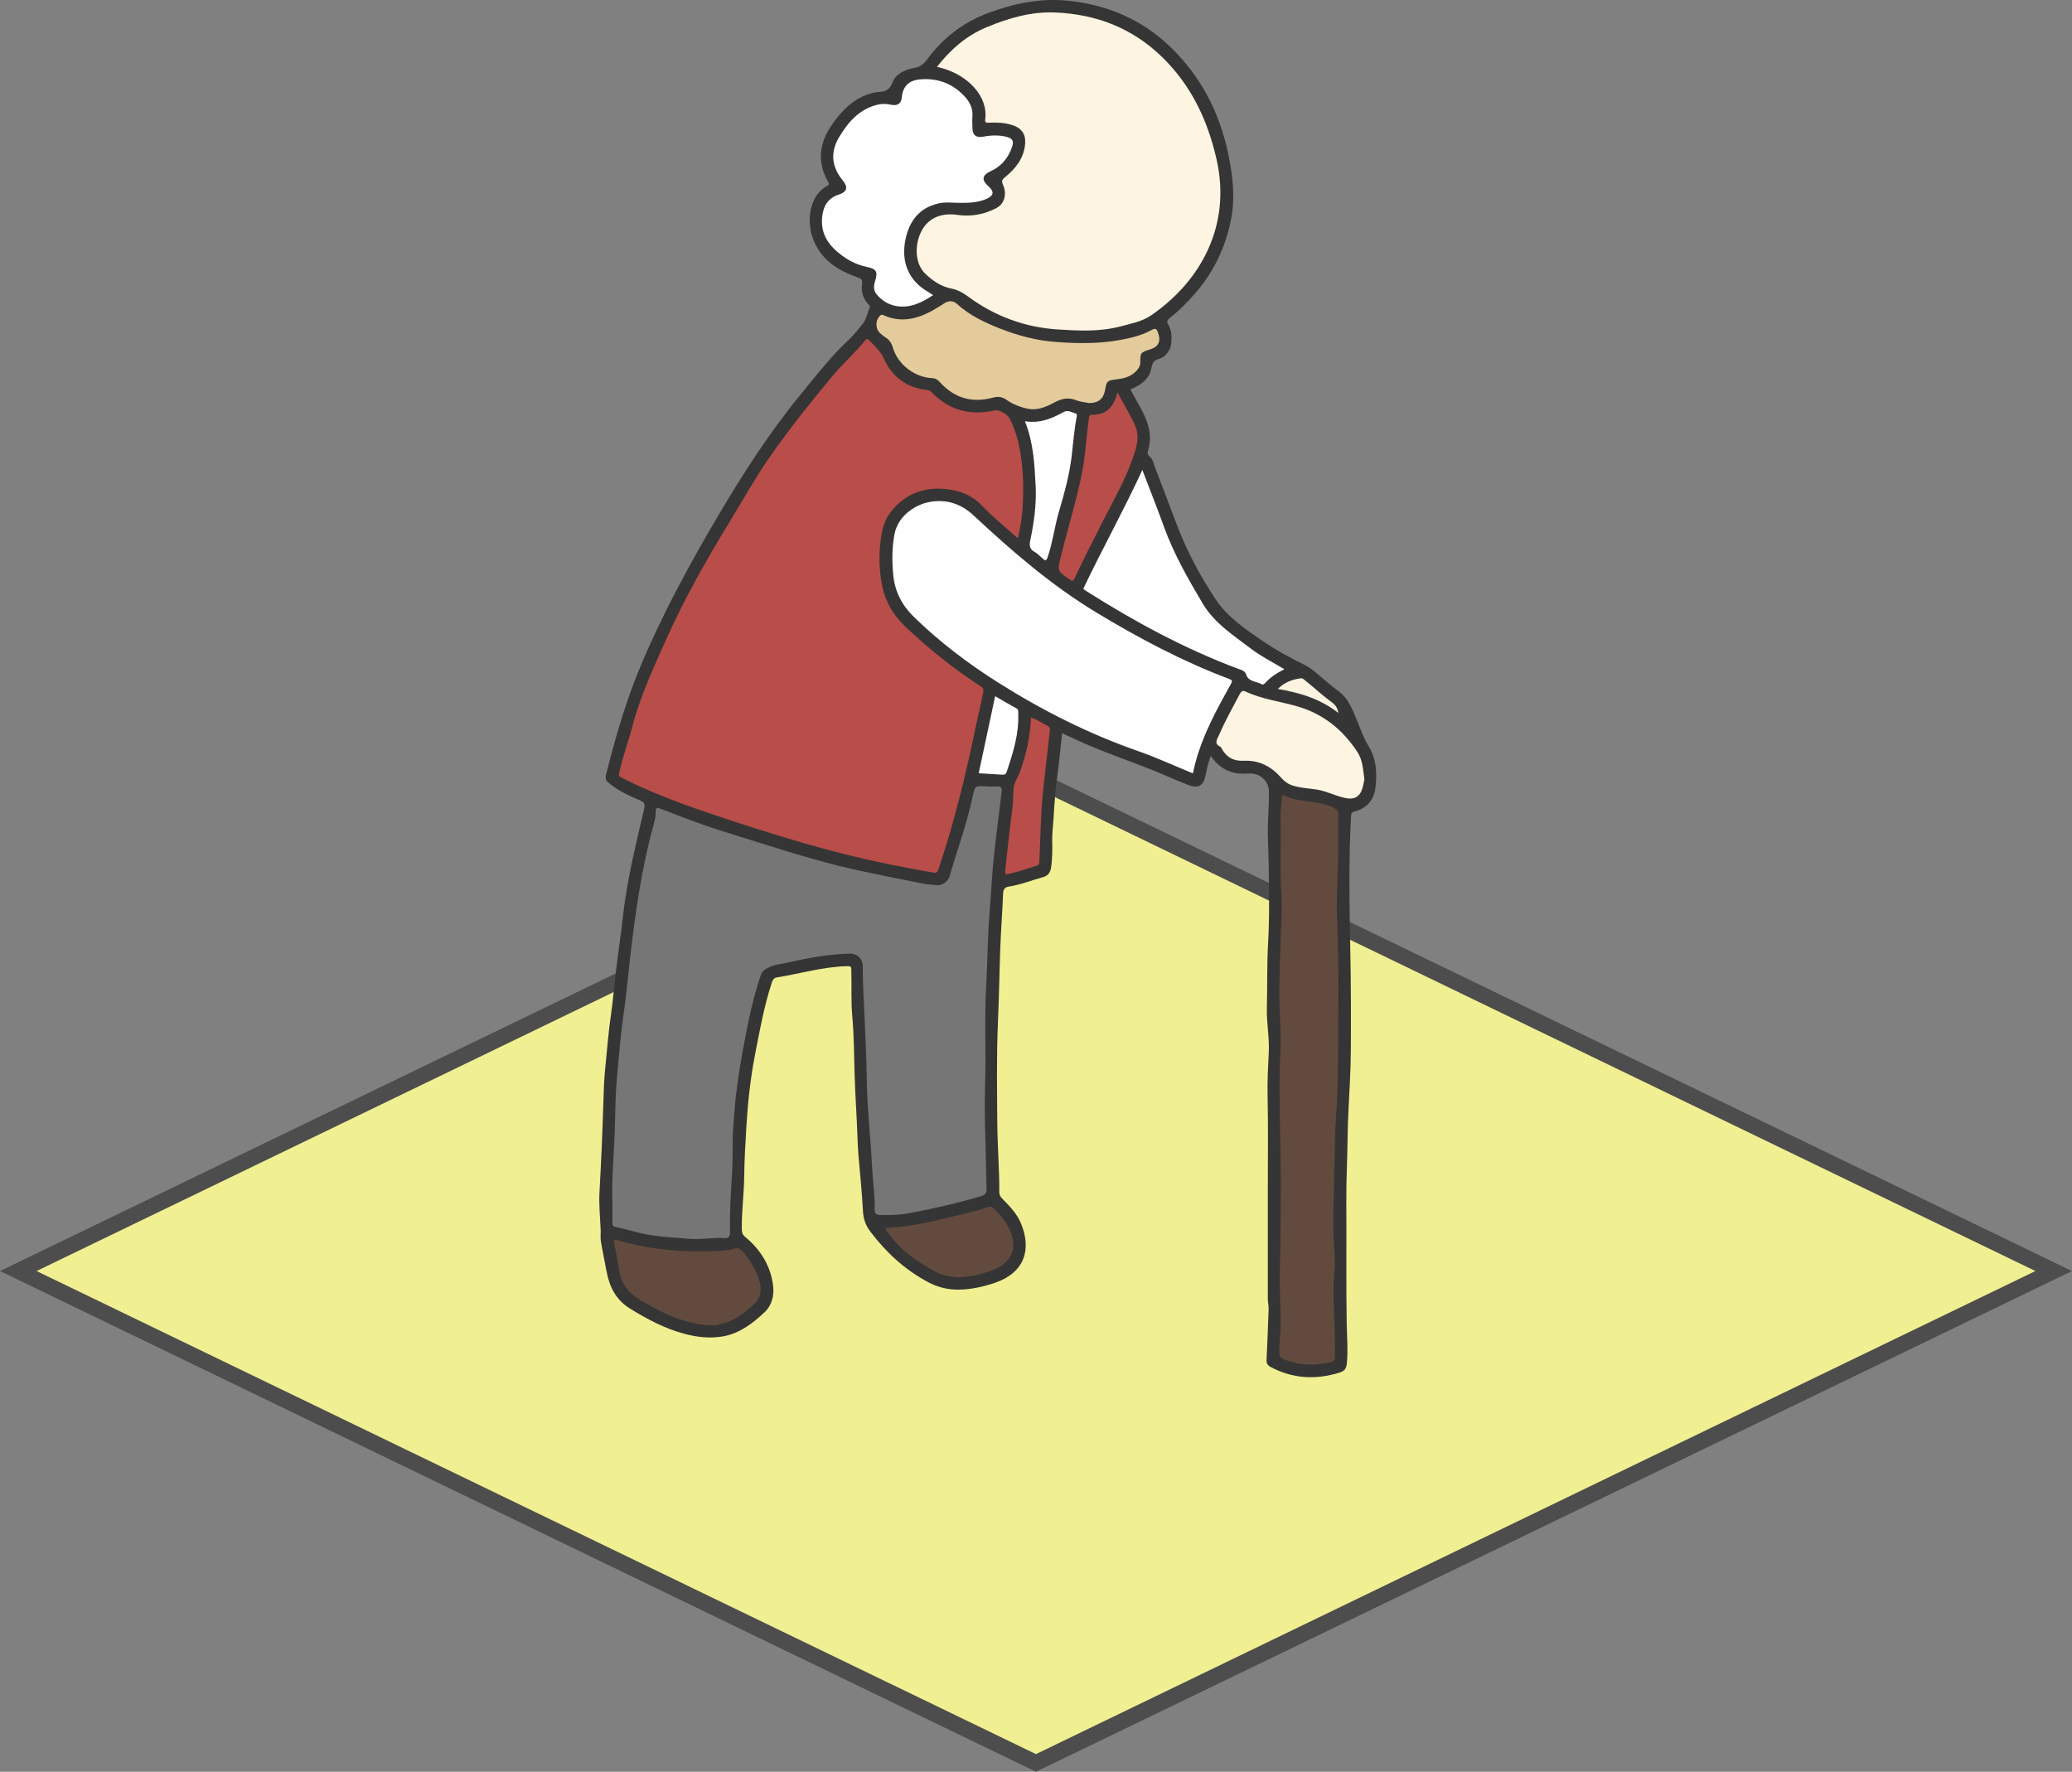 <?xml version="1.0" encoding="UTF-8"?>
<svg xmlns="http://www.w3.org/2000/svg" id="_レイヤー_2" data-name="レイヤー 2" viewBox="0 0 260.57 222.81">
  <rect x="0" y="0" width="260.57" height="222.81" fill="#808080" stroke="none"/>
  <defs>
    <style>
      .cls-1 {
        fill: #f0ef92;
      }

      .cls-1, .cls-2, .cls-3, .cls-4, .cls-5, .cls-6, .cls-7, .cls-8, .cls-9 {
        stroke-width: 0px;
      }

      .cls-2 {
        fill: #767676;
      }

      .cls-3 {
        fill: #fdf3e1;
      }

      .cls-4 {
        fill: #b84d49;
      }

      .cls-10 {
        fill: none;
        stroke: #4d4d4d;
        stroke-linecap: round;
        stroke-miterlimit: 10;
        stroke-width: 2px;
      }

      .cls-5 {
        fill: #e4cb9c;
      }

      .cls-6 {
        fill: #624b3e;
      }

      .cls-7 {
        fill: #353535;
      }

      .cls-8 {
        fill: #fef4e2;
      }

      .cls-9 {
        fill: #fefefe;
      }
    </style>
  </defs>
  <g id="_レイヤー_1-2" data-name="レイヤー 1">
    <g>
      <g>
        <polygon class="cls-1" points="258.27 159.84 130.28 221.7 2.3 159.84 130.28 97.98 258.27 159.84"></polygon>
        <polygon class="cls-10" points="258.27 159.84 130.28 221.7 2.3 159.84 130.28 97.98 258.27 159.84"></polygon>
      </g>
      <g>
        <path class="cls-7" d="M142.15,48.95c.76,1.52,1.73,2.87,2.21,4.47.31,1.05.37,2.07.05,3.11-.11.35-.15.63.2.91.37.3.44.81.61,1.24.91,2.38,1.82,4.77,2.72,7.16,1.26,3.36,2.93,6.5,4.9,9.48,1.53,2.3,3.79,3.82,6.02,5.34,1.61,1.09,3.31,2.03,5.06,2.88.82.4,1.52.99,2.21,1.59.71.62,1.42,1.21,2.18,1.77,1.36,1,1.86,2.57,2.48,4.04.4.95.71,1.91,1.27,2.8,1.05,1.66,1.15,3.56.9,5.42-.2,1.46-1.11,2.5-2.61,2.89-.35.09-.43.25-.45.6-.3,5.59-.2,11.19-.09,16.78.09,4.19.09,8.37.07,12.56-.01,2.55-.18,5.11-.3,7.66-.05,1.01-.09,2.01-.1,3.02-.03,2.9-.19,5.81-.17,8.71.04,5.02-.04,10.04.05,15.06.03,1.72.19,3.43,0,5.15-.07.59-.38.86-.89,1.02-2.99.93-5.9.78-8.69-.71-.38-.2-.52-.48-.5-.9.1-2.13.19-4.27.26-6.4.01-.41-.1-.83-.1-1.24,0-4.73,0-9.47,0-14.2,0-3.81.05-7.62-.03-11.43-.04-1.82.06-3.61.15-5.42.09-1.84-.29-3.68-.24-5.51.07-2.71,0-5.42.15-8.12.2-3.43.12-6.85.07-10.27-.02-1.64-.15-3.3-.08-4.94.05-1.3.12-2.6.12-3.9,0-1.23-.96-2.23-2.21-2.3-.15,0-.3-.01-.44,0-1.96.18-3.51-.52-4.66-2.2-.33.82-.51,1.62-.66,2.42-.24,1.27-.87,1.71-2.12,1.24-1.43-.53-2.81-1.18-4.22-1.75-3.32-1.34-6.73-2.47-9.99-3.98-.55-.26-1.1-.52-1.71-.8-.22,1.95-.38,3.84-.65,5.73-.32,2.21-.35,4.45-.56,6.67-.08.86,0,1.73-.03,2.59-.02.66-.05,1.33-.16,1.98-.09.56-.4.98-1.01,1.14-1.44.39-2.83.96-4.32,1.19-.62.09-.69.54-.7.99-.08,2.21-.26,4.41-.34,6.62-.12,3.15-.16,6.29-.3,9.43-.19,4.31-.11,8.62-.08,12.93.03,2.82.27,5.65.25,8.47,0,.33.13.55.35.77.91.94,1.84,1.86,2.36,3.1,1.43,3.4.37,6.25-3.18,7.48-1.52.53-3.08.87-4.67.89-1.29.01-2.57-.29-3.75-.91-2.93-1.55-5.28-3.7-7.29-6.34-.71-.93-.93-1.75-.98-2.82-.11-2.27-.37-4.54-.55-6.81-.06-.81-.11-1.62-.13-2.42-.09-2.63-.29-5.25-.36-7.88-.07-2.4-.07-4.82-.29-7.21-.17-1.92-.06-3.84-.12-5.75-.01-.34.07-.55-.5-.54-3.02.07-5.89.93-8.84,1.41-.39.06-.54.3-.66.66-.98,2.99-1.53,6.08-2.13,9.16-.56,2.92-.88,5.86-1.06,8.82-.12,2.13-.26,4.26-.28,6.4-.02,2.21-.34,4.41-.3,6.62,0,.43.09.71.47,1.02,1.93,1.6,3.18,3.66,3.47,6.15.13,1.15-.14,2.4-1.07,3.27-1.48,1.39-3.09,2.64-5.15,3.03-1.64.31-3.27.13-4.88-.29-2.5-.66-4.75-1.85-6.93-3.21-1.75-1.09-2.56-2.72-2.92-4.66-.23-1.25-.5-2.49-.71-3.75-.08-.48-.01-.98-.03-1.47-.06-1.57-.24-3.14-.15-4.72.2-3.58.36-7.16.47-10.74.06-1.69.09-3.39.27-5.07.23-2.14.38-4.29.69-6.42.27-1.84.41-3.7.64-5.54.27-2.26.61-4.51.86-6.77.37-3.34,1.05-6.62,1.8-9.89.26-1.15.54-2.29.81-3.43.25-1.09.21-1.15-.79-1.58-1.3-.56-2.57-1.18-3.66-2.11-.31-.27-.37-.58-.26-.99,1.17-4.66,2.5-9.26,4.37-13.72,2.74-6.5,6.09-12.66,9.67-18.73,3.12-5.3,6.43-10.45,10.32-15.21,1.99-2.44,3.93-4.94,6.25-7.1.63-.59,1.15-1.29,1.68-1.94.45-.55.59-1.41.89-2.12.03-.06-.1-.21-.18-.3-.69-.73-.95-1.62-.81-2.59.08-.55-.15-.67-.6-.83-2.57-.88-4.7-2.31-5.63-5.01-.76-2.21-.34-5.33,1.87-6.49.3-.16.19-.32.07-.53-1.39-2.48-1.08-4.85.49-7.13,1.27-1.84,2.79-3.38,5.04-3.99.19-.05.38-.1.57-.11.85-.07,1.58-.07,1.99-1.18.41-1.12,1.59-1.67,2.76-1.88.72-.13,1.15-.43,1.6-1.04,1.97-2.67,4.48-4.65,7.63-5.84,3.27-1.23,6.63-1.92,10.1-1.57,4.89.5,9.23,2.31,12.85,5.78,3.91,3.75,6.24,8.32,7.32,13.54.55,2.63.88,5.35.37,8.04-.68,3.62-2.24,6.86-4.7,9.62-.93,1.05-1.92,2.05-3.03,2.92-.32.25-.43.43-.19.83.46.75.45,1.6.36,2.44-.06.54-.35,1.01-.73,1.42-.43.48-1.27.45-1.53.91-.26.46-.22,1.12-.55,1.64-.55.84-1.34,1.36-2.3,1.72Z"></path>
        <path class="cls-4" d="M127.97,67.68c-1.58-1.43-3.14-2.68-4.51-4.12-1.25-1.31-2.79-1.87-4.45-2.05-2.83-.31-5.24.61-7.02,2.92-.78,1.01-1.07,2.21-1.23,3.43-.25,1.88-.21,3.78.15,5.64.4,2.13,1.47,3.94,3.07,5.43,2.92,2.73,6.02,5.23,9.38,7.4.48.31.29.7.22,1.04-.29,1.47-.64,2.92-.95,4.38-.97,4.69-2.08,9.34-3.45,13.93-.37,1.25-.79,2.48-1.19,3.72-.17.55-.63.31-.93.27-1.07-.15-2.12-.39-3.18-.58-8.53-1.57-16.78-4.14-24.97-6.92-3.68-1.25-7.32-2.62-10.79-4.4-.3-.15-.31-.25-.25-.53.4-1.98,1.13-3.86,1.63-5.81,1.02-3.95,2.77-7.63,4.42-11.33,2.22-4.95,4.9-9.66,7.72-14.29,1.73-2.84,3.35-5.74,5.25-8.47,2.42-3.48,5.07-6.77,7.78-10.03,1.31-1.58,2.86-2.92,4.14-4.52.16-.2.28-.21.47-.02.7.72,1.42,1.33,1.88,2.35,1.02,2.25,2.86,3.66,5.41,3.92.31.03.49.19.68.38,2.18,2.19,4.79,2.87,7.78,2.2.59-.13,1.63.42,1.95,1.04.92,1.75,1.3,3.64,1.52,5.58.19,1.64.21,3.29.14,4.94-.07,1.48-.24,2.96-.65,4.52Z"></path>
        <path class="cls-2" d="M77,150.83c-.08-3.1.26-6.19.33-9.29.05-2.06.07-4.13.27-6.18.26-2.66.45-5.32.84-7.96.33-2.25.52-4.53.78-6.79.65-5.55,1.4-11.09,2.87-16.5.18-.66.39-1.33.37-2.02-.02-.54.18-.55.62-.38,2.64,1.01,5.27,2.05,7.98,2.88,5.4,1.66,10.75,3.49,16.27,4.73,2.97.66,5.95,1.24,8.93,1.83.48.09.97.09,1.46.16.72.11,1.5-.44,1.71-1.14.96-3.35,2.18-6.63,2.9-10.05.28-1.32.32-1.31,1.69-1.23.44.03.89.04,1.33,0,.57-.05.67.24.61.71-.34,2.82-.71,5.63-1.01,8.46-.21,2.05-.3,4.11-.47,6.16-.27,3.23-.28,6.48-.46,9.71-.24,4.21,0,8.42-.14,12.63-.07,2.36-.02,4.71.05,7.07.06,1.97.08,3.93.13,5.9.01.52-.17.73-.65.88-3.03.91-6.12,1.6-9.23,2.18-1.15.21-2.35.22-3.53.2-.51-.01-.67-.27-.65-.68.05-1.75-.24-3.48-.32-5.22-.13-2.67-.39-5.33-.56-8-.08-1.25-.11-2.51-.13-3.76-.03-2.09-.13-4.18-.22-6.27-.1-2.45-.28-4.9-.27-7.36,0-.91-.72-1.6-1.62-1.58-2.61.08-5.17.51-7.7,1.11-.94.23-1.94.24-2.81.79-.34.21-.56.43-.69.8-1.05,3.05-1.66,6.21-2.25,9.37-.34,1.85-.62,3.72-.86,5.59-.16,1.24-.22,2.49-.33,3.73-.19,2.01-.05,4.04-.17,6.05-.16,2.55-.32,5.1-.26,7.66.01.53-.29.7-.65.68-1.5-.1-2.97.21-4.48.09-1.64-.13-3.27-.23-4.9-.48-1.51-.23-2.95-.72-4.44-1.04-.35-.08-.33-.3-.33-.55,0-.96,0-1.92,0-2.88Z"></path>
        <path class="cls-8" d="M117.81,8.43c1.72-2.19,3.71-3.95,6.25-5,2.76-1.15,5.63-1.99,8.63-1.86,5.12.21,9.65,1.92,13.42,5.57,3.71,3.6,5.77,7.99,6.89,12.94,1.84,8.16-1.87,15.19-8.21,19.56-1.16.8-2.52,1.04-3.85,1.4-2.62.7-5.29.56-7.92.39-4.06-.26-7.83-1.62-11.14-4.04-.71-.52-1.36-.93-2.24-1.1-1.28-.25-2.36-.98-3.29-1.88-1.26-1.21-1.42-3.58-.42-5.44.89-1.66,2.64-2.22,4.42-1.95,1.77.26,3.43-.05,4.98-.87.98-.52,1.33-1.75.81-2.9-.23-.5-.1-.68.28-.99,1.33-1.09,2.36-2.39,2.5-4.19.09-1.25-.47-1.98-1.67-2.36-.95-.29-1.93-.33-2.92-.28-.31.02-.47-.04-.43-.39.39-2.96-2.19-5.51-5.27-6.42-.25-.07-.51-.14-.83-.23Z"></path>
        <path class="cls-9" d="M150.02,97.26c-2.3-.94-4.53-1.98-6.85-2.79-6.21-2.16-12.04-5.1-17.59-8.6-3.85-2.43-7.46-5.16-10.71-8.35-1.46-1.44-2.35-3.16-2.54-5.25-.16-1.7-.16-3.37.15-5.05.45-2.44,2.74-3.82,4.51-4.11,2.08-.34,3.87.24,5.45,1.71,4.82,4.5,9.8,8.8,15.46,12.22,5.33,3.22,10.83,6.14,16.67,8.34.48.18.4.32.21.66-1.77,3.18-3.52,6.37-4.46,9.92-.11.4-.19.81-.3,1.3Z"></path>
        <path class="cls-6" d="M168.29,105.75c.05,3.4-.29,6.79-.14,10.19.26,5.71.13,11.43.12,17.14,0,2.72-.11,5.45-.31,8.17-.1,1.35-.08,2.7-.11,4.05-.07,3.15-.2,6.3-.17,9.45.01,1.13.13,2.25.18,3.38.05,1.33-.16,2.65-.16,3.98,0,2.85.25,5.7.17,8.56,0,.31-.02.49-.35.58-2.05.57-4.06.48-6.04-.29-.42-.16-.58-.38-.59-.85-.05-1.28.19-2.55.17-3.83-.02-2.04-.15-4.09-.11-6.12.1-5.25.19-10.49.07-15.74-.07-3.05-.12-6.1-.1-9.15.01-1.52.14-3.04.14-4.57,0-1.77-.17-3.53-.18-5.31-.02-2.76.15-5.51.21-8.26.03-1.4.18-2.81.08-4.2-.24-3.42-.03-6.84-.13-10.26-.02-.79.13-1.56.16-2.35,0-.23.05-.43.34-.28,1.9.95,4.12.57,6.04,1.48.52.25.76.44.73,1.04-.05,1.06-.02,2.12-.02,3.18Z"></path>
        <path class="cls-9" d="M117.32,37.13c-1.33.87-2.63,1.54-4.2,1.41-1.18-.09-2.11-.63-2.86-1.5-.42-.49-.4-1.08-.22-1.67.38-1.2.21-1.54-1.02-1.8-1.55-.32-2.83-1.08-3.97-2.13-1.42-1.3-1.97-2.9-1.55-4.79.24-1.08.89-1.84,1.98-2.18,1.03-.32,1.21-.91.53-1.74-1.46-1.77-1.63-3.62-.43-5.58,1.14-1.87,2.54-3.45,4.8-3.99.56-.13,1.11-.12,1.67.01.78.18,1.28-.15,1.34-.83.12-1.45.87-2.24,2.34-2.36,2.25-.19,4.16.56,5.67,2.25.61.69.96,1.47.89,2.42-.04.47-.01.94,0,1.4,0,.96.46,1.31,1.41,1.13.95-.18,1.9-.21,2.85.02.78.2.99.52.72,1.29-.47,1.35-1.32,2.42-2.65,3.02-1.11.51-1.23,1.1-.33,1.9.79.71.7,1.2-.27,1.62-1.07.46-2.19.49-3.33.48-.88,0-1.78-.13-2.65.07-2.43.54-3.69,2.22-4.17,4.54-.59,2.88.43,5.23,2.92,6.63.17.1.33.21.55.36Z"></path>
        <path class="cls-5" d="M136.81,50.66c-.37-.08-.97-.12-1.51-.34-.99-.4-1.87-.16-2.74.31-1.03.55-2.09,1.01-3.3.77-.98-.2-1.89-.56-2.7-1.13-.53-.38-1.05-.44-1.67-.27-2.64.72-4.89.07-6.72-1.97-.26-.29-.53-.46-.94-.48-2.2-.09-4.32-1.71-4.94-3.82-.17-.59-.45-1.01-.96-1.32-.23-.14-.44-.32-.64-.5-.63-.58-.63-1.64,0-2.23.14-.13.25-.11.39-.05,2.51,1.13,4.75.34,6.9-1,.27-.17.55-.33.81-.51.53-.35,1.13-.29,1.52.07,1.6,1.46,3.5,2.36,5.48,3.14,2.27.89,4.59,1.5,7.06,1.68,2.64.19,5.27.23,7.86-.23,1.4-.25,2.85-.57,4.13-1.29.47-.27.63-.1.78.32.41,1.12.09,1.8-1.04,2.15-1.16.36-1.18.42-1.18,1.63,0,.55-.36.96-.76,1.3-.67.57-1.49.73-2.32.83-1.03.12-1.14.19-1.32,1.2-.22,1.25-.81,1.78-2.17,1.77Z"></path>
        <path class="cls-9" d="M136.23,74.04c2.4-5.02,5.08-9.86,7.43-14.94.93,2.43,1.86,4.78,2.72,7.15,1.24,3.42,3.02,6.54,4.87,9.65,1.49,2.5,3.87,3.99,6.07,5.68,1.28.98,2.75,1.7,4.2,2.58-.92.46-1.73.98-2.39,1.71-.11.12-.27.28-.45.18-.68-.39-1.67-.27-1.99-1.27-.14-.43-.6-.54-1-.68-6.75-2.53-13.05-5.95-19.13-9.8-.14-.09-.27-.21-.33-.25Z"></path>
        <path class="cls-8" d="M171.58,98.05c-.1.4-.16.89-.34,1.34-.34.87-1.01,1.15-1.91.99-1.32-.23-2.5-.91-3.81-1.1-1.04-.15-2.07-.19-3.1-.54-.97-.34-1.42-1.17-2.11-1.74-1.15-.95-2.41-1.4-3.87-1.33-1.3.07-2.23-.44-2.83-1.58-.03-.06-.07-.15-.13-.18-.85-.38-.43-.92-.19-1.45.76-1.77,1.7-3.44,2.6-5.14.16-.31.33-.55.73-.36,2.11.99,4.43,1.25,6.63,1.9,3.2.95,5.64,2.94,7.46,5.72.67,1.03.7,2.23.88,3.48Z"></path>
        <path class="cls-6" d="M89.38,166.67c-2.54-.12-5.03-1.02-7.39-2.34-.71-.4-1.43-.78-2.08-1.25-1.08-.77-1.77-1.82-2.01-3.15-.21-1.18-.41-2.36-.66-3.54-.08-.39-.11-.58.39-.44,1.86.53,3.74.97,5.68,1.15.93.09,1.85.22,2.78.23,1.89.03,3.79.08,5.67-.14.05,0,.11.02.15,0,1.06-.6,1.52.18,2.03.88.73,1,1.34,2.06,1.63,3.28.22.96.06,1.88-.67,2.58-1.29,1.23-2.7,2.29-4.51,2.64-.12.02-.24.08-.36.09-.15.02-.3,0-.64,0Z"></path>
        <path class="cls-4" d="M140.53,49.33c.76,1.5,1.59,2.77,2.21,4.17.58,1.32.25,2.55-.16,3.78-.96,2.86-2.45,5.48-3.82,8.15-1.23,2.41-2.46,4.82-3.61,7.26-.16.34-.26.45-.62.2-1.65-1.14-1.55-1.1-1.08-3.04.87-3.57,2-7.08,2.68-10.7.33-1.75.44-3.54.65-5.32.05-.44.11-.88.17-1.31.03-.22.14-.38.38-.37,1.86.05,2.76-1.02,3.2-2.82Z"></path>
        <path class="cls-6" d="M120.54,160.63c-1-.06-2.02-.21-2.94-.73-2.31-1.3-4.5-2.73-6-5-.15-.23-.46-.47.12-.5,2.98-.14,5.85-.87,8.73-1.57,1.24-.3,2.49-.56,3.69-1,.27-.1.51-.15.75.07,1.13,1.06,2.04,2.22,2.44,3.77.49,1.9-.69,3.26-2.05,3.86-1.49.65-3.07,1.02-4.74,1.09Z"></path>
        <path class="cls-9" d="M128.89,52.97c1.88.31,3.4-.34,4.88-1.16.58-.32,1.08.11,1.6.22.04,0,.06.23.04.34-.33,1.7-.45,3.44-.66,5.16-.29,2.27-.88,4.46-1.53,6.64-.58,1.92-.81,3.93-1.45,5.84-.19.56-.32.54-.69.19-.32-.3-.65-.62-1.03-.83-.59-.34-.61-.83-.49-1.39.47-2.26.8-4.55.68-6.86-.14-2.71-.26-5.43-1.35-8.15Z"></path>
        <path class="cls-4" d="M129.65,90.22c.83.28,1.47.76,2.17,1.1.22.11.23.3.21.5-.16,1.46-.33,2.92-.49,4.38-.18,1.68-.41,3.36-.52,5.04-.15,2.38-.21,4.76-.31,7.14,0,.25-.07.4-.33.49-1.17.37-2.34.75-3.54,1.04-.47.11-.45-.12-.42-.41.11-1.1.22-2.19.35-3.29.17-1.53.34-3.07.55-4.6.12-.88.06-1.77.17-2.64.09-.66.54-1.23.77-1.88.78-2.21,1.32-4.46,1.39-6.87Z"></path>
        <path class="cls-9" d="M125.15,87.55c.93.54,1.79,1.05,2.67,1.53.3.16.22.41.23.64.11,2.57-.65,4.97-1.46,7.36-.11.31-.28.36-.55.34-.98-.06-1.95-.12-2.96-.18.69-3.22,1.37-6.42,2.07-9.7Z"></path>
        <path class="cls-3" d="M168.33,89.67c-2.3-1.79-4.86-2.56-7.64-3.03.86-.86,1.83-1.19,2.88-1.34.25-.04.41.15.57.28,1.14.9,2.19,1.9,3.37,2.75.39.28.69.67.81,1.34Z"></path>
      </g>
    </g>
  </g>
</svg>
